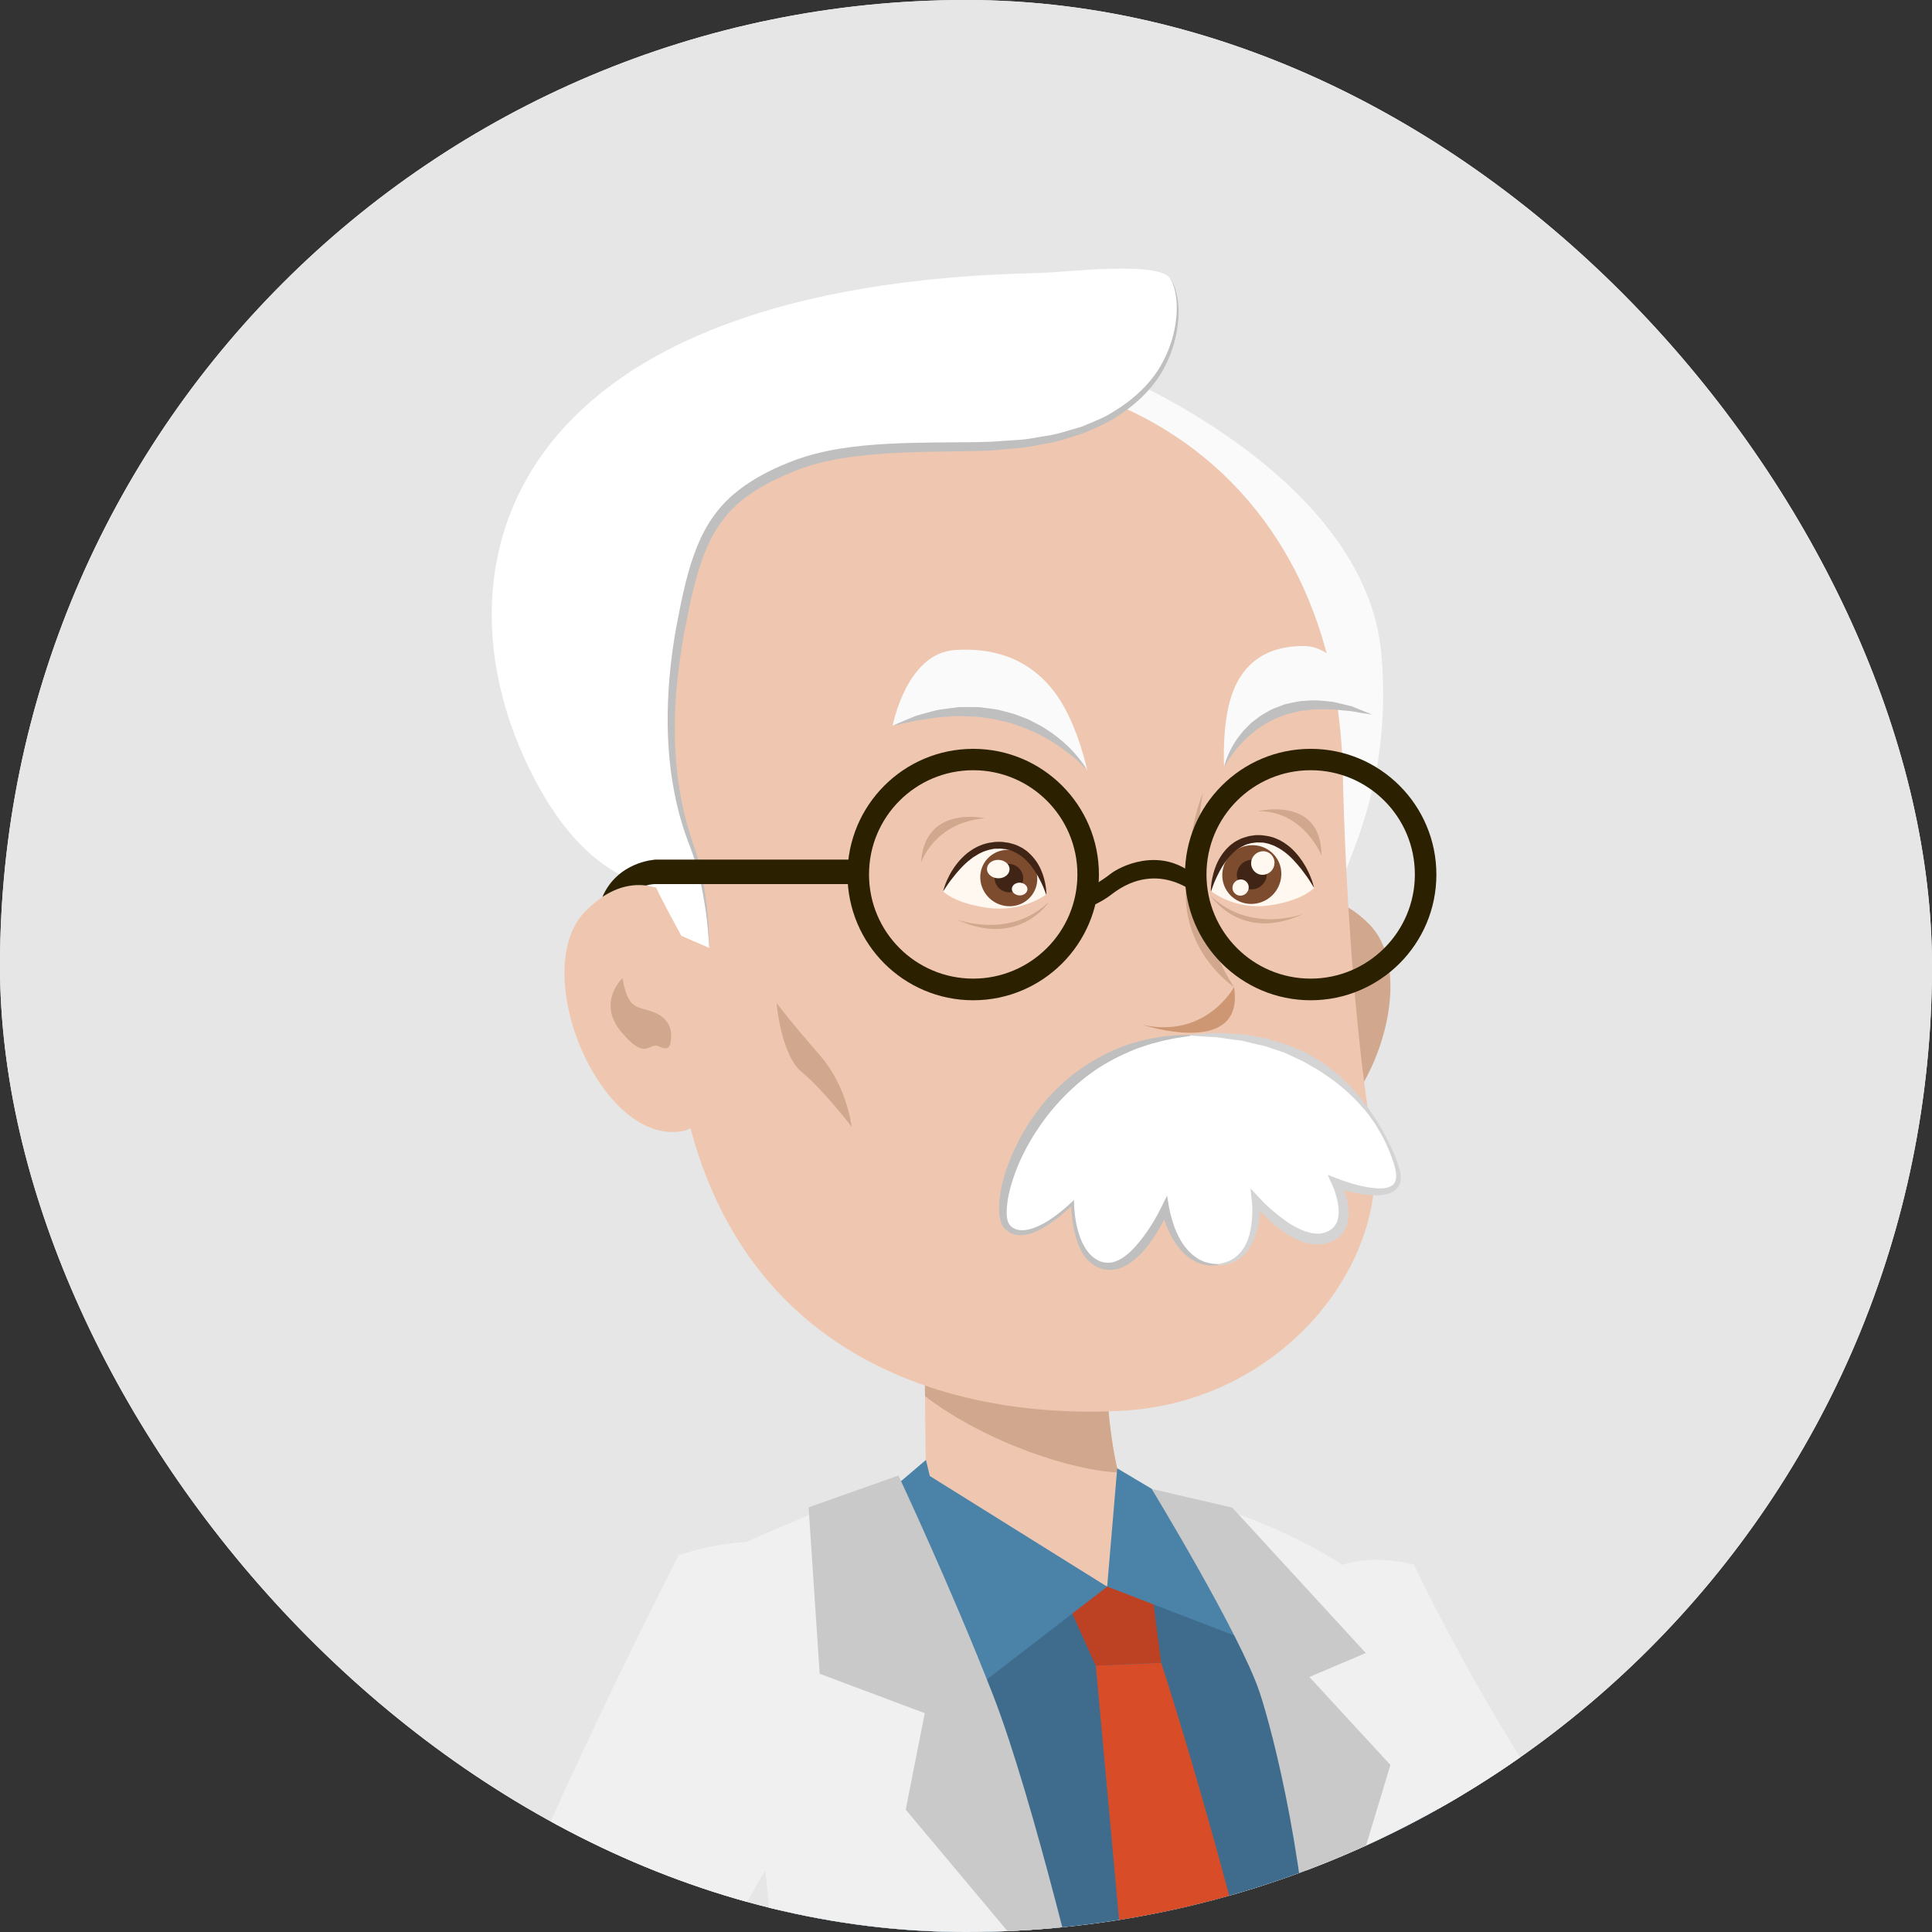 <?xml version="1.0" encoding="UTF-8"?><svg id="_レイヤー_1" xmlns="http://www.w3.org/2000/svg" xmlns:xlink="http://www.w3.org/1999/xlink" viewBox="0 0 150 150"><rect x="0" y="0" width="150" height="150" fill="#333333" stroke="none"/><defs><style>.cls-1,.cls-2{fill:#fff;}.cls-3{fill:#e6e6e6;}.cls-3,.cls-4,.cls-5,.cls-6,.cls-7,.cls-8,.cls-9,.cls-10,.cls-11,.cls-12,.cls-13,.cls-2,.cls-14,.cls-15,.cls-16,.cls-17,.cls-18,.cls-19{stroke-width:0px;}.cls-4{fill:#bd4223;}.cls-5{fill:#d1a88e;}.cls-6{fill:#402516;}.cls-7{fill:#d94c28;}.cls-8{fill:#f0f0f0;}.cls-9{fill:#4b82a8;}.cls-10{fill:#ce9774;}.cls-11{fill:#bfbfbf;}.cls-12{fill:#3f6c8c;}.cls-13{fill:#2b2000;}.cls-14{fill:#d4d4d4;}.cls-15{fill:#fafafa;}.cls-20{clip-path:url(#clippath);}.cls-16{fill:#efc7b0;}.cls-17{fill:#7d4c2f;}.cls-18{fill:#fff8f0;}.cls-19{fill:#c9c9c9;}</style><clipPath id="clippath"><rect class="cls-2" x="0" y="0" width="150" height="150" rx="75" ry="75"/></clipPath></defs><rect class="cls-1" x="0" y="0" width="150" height="150" rx="75" ry="75"/><g class="cls-20"><rect class="cls-3" width="150" height="150"/><path class="cls-8" d="m129.1,170.15c-13.8-3.22-30.67-39.19-30.67-39.19,0,0,.31-12.11,11.35-9.49,0,0,10.49,22.47,22.06,32.05,0,0,16.79-8.37,22.99-23.38l8.7,10.07s-14.24,30.34-34.43,29.95Z"/><path class="cls-12" d="m60.9,201.08c12.88,5.46,24.55,7.35,33.79,7.27l5.4-.23c12.9-1.08,21.18-5.44,21.18-5.44-1.87-49.1-15.57-79.88-15.57-79.88-9.17-8.16-40.64-10.28-48.01-1.86.81,15.47,3.02,23.12,4.08,43.34.86,16.46-.88,36.8-.88,36.8Z"/><path class="cls-16" d="m71.8,106.53l.02,1.87v.93s.12,9.39.12,9.39c5.72,2.54,11.72,5.56,14.33,5.11,3.31-.58,2.42-5.11,2.42-5.11-.44-.53-.81-1.2-1.12-1.97-.31-.74-.56-1.58-.76-2.43-.87-3.66-.93-7.79-.93-7.79h-14.08Z"/><polygon class="cls-4" points="89.14 121.33 90.15 129.09 85.07 129.32 81.93 122.33 85.97 123.17 89.14 121.33"/><path class="cls-5" d="m71.8,106.53l.02,1.87c4.88,3.72,11.68,5.81,14.99,5.92-.87-3.66-.93-7.79-.93-7.79h-14.08Z"/><path class="cls-7" d="m90.15,129.09s7.33,22.27,11.52,45.67c-1.35,7.32-3.75,14.97-3.75,14.97l-8.66-14.67-4.18-45.74,5.07-.22Z"/><polygon class="cls-9" points="85.96 123.18 96.42 127.21 90.69 116.35 86.74 114 85.96 123.18"/><path class="cls-9" d="m72.18,114.59l13.78,8.6-9.67,7.46-7.11-10.72s-.62-1.45-.96-3.46l3.67-3.12.3,1.25Z"/><path class="cls-8" d="m84.35,157.25c1.23,2.51,1.44,51.78-4,81.53,0,0-13.45-.43-23.65-5.13,0,0,5.71-61.32,2.78-87.84s-1.7-26.03-1.7-26.03l11.53-4.95s11.46,29.65,15.03,42.43Z"/><path class="cls-8" d="m52.69,120.74s15.73-5.64,15.69,9.08c0,0-15.52,26.12-18.73,33.43-3.21,7.32,3.74,37.35,6.24,40.2,0,0-6.29,5.6-13.07,2.74,0,0-10.9-33.89-7.33-46.38,3.57-12.5,17.21-39.08,17.21-39.08Z"/><path class="cls-19" d="m69.75,114.55s4.12,8.78,7.34,17.03c3.21,8.25,7.26,25.66,7.26,25.66l-14.03-16.74,1.48-7.49-8.16-3.06-.86-12.92,6.97-2.47Z"/><path class="cls-15" d="m86.66,29.05s19.38,7.91,20.59,21.73c1.04,11.98-4.1,17.89-4.22,21.5-.12,3.61-37.94-34.61-16.37-43.23Z"/><path class="cls-5" d="m98.36,71.37s3.75-3.91,7.96.4c4.56,4.66-1.22,18.4-7.65,17.06,0,0-1.4-.31-1.91-1.97-.51-1.67,1.59-15.48,1.59-15.48Z"/><path class="cls-16" d="m104.27,60.69s.32,16.19,2.29,27.67c1.66,9.7-7.1,20.5-19.41,21.17-13.64.75-32.54-4.31-34.8-29.23-1.48-16.39-6.24-39.96,9.28-48.08,16.11-8.43,42.38-.41,42.64,28.46Z"/><path class="cls-15" d="m84.41,59.81s-4.99-7.28-15.11-3.45c0,0,1.06-5.64,4.83-5.89,4.33-.29,6.66,1.7,7.95,3.55,1.63,2.35,2.33,5.79,2.33,5.79Z"/><path class="cls-11" d="m84.41,59.81s-.12-.24-.39-.61c-.28-.36-.68-.89-1.28-1.42-.28-.28-.63-.54-1-.82-.38-.25-.77-.54-1.23-.76-.22-.11-.45-.23-.68-.35-.24-.1-.48-.19-.73-.28-.49-.21-1.02-.3-1.54-.45-.53-.11-1.06-.15-1.59-.22-.53-.01-1.05,0-1.55,0-.5.07-.97.13-1.43.19-.45.07-.86.21-1.25.31-.38.1-.73.2-1.02.34-.3.12-.55.23-.77.32-.42.18-.66.29-.66.29,0,0,.26-.05.71-.15.22-.05.49-.11.8-.18.3-.08.66-.12,1.04-.18.38-.05.79-.13,1.23-.17.44-.02.9-.05,1.37-.08.47.02.96.04,1.46.06.49.08,1,.12,1.49.23.49.13.99.2,1.45.39.23.08.47.16.7.24.22.1.44.2.66.29.44.18.83.43,1.22.63.36.24.73.44,1.03.68.63.44,1.12.86,1.45,1.18.33.31.51.51.51.51Z"/><path class="cls-15" d="m95.03,59.58s2.42-7.17,11.49-4.1c0,0-2.13-5.29-5.24-5.32-3.58-.04-5.03,1.98-5.65,3.81-.79,2.31-.59,5.62-.59,5.62Z"/><path class="cls-11" d="m95.03,59.58s.1-.19.3-.5c.2-.31.51-.74.92-1.21.2-.24.45-.46.7-.71.28-.22.54-.48.87-.68.16-.1.32-.22.48-.32.17-.09.35-.18.53-.27.34-.2.74-.29,1.11-.45.39-.08.78-.21,1.18-.26.4-.02.79-.12,1.17-.11.39,0,.76,0,1.12,0,.35.04.69.07,1.01.1.63.03,1.14.18,1.52.22.37.06.58.09.58.09,0,0-.19-.09-.54-.23-.18-.07-.39-.15-.63-.25-.12-.05-.25-.1-.39-.16-.14-.04-.29-.07-.45-.11-.32-.08-.66-.16-1.03-.24-.37-.04-.77-.08-1.18-.11-.41-.03-.84.03-1.28.05-.43.05-.87.17-1.3.26-.41.18-.85.29-1.23.52-.19.11-.38.22-.57.33-.18.12-.34.26-.51.38-.35.24-.6.56-.87.82-.24.29-.47.57-.64.85-.37.55-.56,1.06-.7,1.41-.13.36-.16.57-.16.57Z"/><path class="cls-18" d="m94.03,69.19s.54-3.92,3.53-4.07,4.47,3.81,4.47,3.81c0,0-.86,1-3.52,1.37-2.66.37-4.48-1.11-4.48-1.11Z"/><path class="cls-17" d="m94.9,67.83c-.07,1.26.91,2.31,2.17,2.35,1.27.04,2.34-.95,2.41-2.21.07-1.26-.91-2.31-2.17-2.35-1.27-.04-2.34.95-2.41,2.21Z"/><path class="cls-6" d="m96.03,67.86c-.03.64.46,1.17,1.1,1.19.64.02,1.18-.48,1.22-1.11.03-.64-.46-1.17-1.1-1.19-.64-.02-1.18.48-1.22,1.11Z"/><path class="cls-18" d="m97.14,66.98c-.03.5.36.93.86.94.5.01.93-.38.95-.89.03-.5-.36-.93-.86-.94s-.93.38-.95.89Z"/><path class="cls-18" d="m95.69,68.89c-.02.35.25.64.6.65.35,0,.64-.27.66-.61.02-.35-.25-.64-.6-.65-.35,0-.64.27-.66.61Z"/><path class="cls-6" d="m94.03,69.19s.06-.16.16-.45c.1-.28.28-.68.52-1.14.25-.45.58-.98,1.07-1.42.24-.23.54-.41.86-.56.16-.08.34-.11.51-.16.18-.01.39-.07.53-.05.22,0,.45,0,.59.05.16.02.33.08.51.15.18.05.32.16.49.23.15.09.3.19.44.29.27.21.52.43.73.66.21.23.4.45.57.66.33.43.59.79.75,1.06.17.27.26.42.26.42,0,0-.12-.68-.64-1.63-.27-.47-.64-1.01-1.21-1.52-.3-.24-.63-.49-1.06-.66-.38-.18-1.01-.29-1.4-.28-.29-.02-.5.05-.76.08-.23.07-.47.13-.68.23-.2.1-.41.2-.56.33-.18.12-.32.26-.45.39-.52.55-.79,1.13-.96,1.63-.32,1.01-.29,1.69-.29,1.69Z"/><path class="cls-18" d="m81.22,69.44s-.54-3.68-3.53-3.82c-2.99-.14-4.47,3.58-4.47,3.58,0,0,.86.94,3.52,1.29s4.48-1.04,4.48-1.04Z"/><path class="cls-17" d="m80.53,68.11c.07,1.21-.87,2.22-2.09,2.25-1.22.03-2.26-.92-2.33-2.13-.07-1.21.87-2.22,2.09-2.25,1.22-.03,2.26.92,2.33,2.13Z"/><path class="cls-6" d="m79.44,68.14c.03.61-.44,1.12-1.05,1.14-.61.02-1.14-.46-1.17-1.07s.44-1.12,1.05-1.14c.61-.02,1.14.46,1.17,1.07Z"/><path class="cls-18" d="m78.38,67.45c.02.4-.35.73-.84.74-.48.01-.89-.3-.91-.69-.02-.4.35-.73.84-.74.48-.01.89.3.91.69Z"/><path class="cls-18" d="m79.77,69.01c.01.27-.24.5-.58.51-.33,0-.62-.21-.63-.48-.01-.27.24-.5.58-.51.33,0,.62.21.63.48Z"/><path class="cls-6" d="m81.22,69.44s-.06-.15-.16-.42c-.1-.27-.28-.64-.52-1.07-.25-.43-.58-.92-1.07-1.34-.24-.22-.54-.39-.86-.53-.16-.07-.34-.11-.51-.15-.18,0-.39-.06-.53-.04-.22,0-.45,0-.59.05-.16.02-.33.08-.51.14-.18.05-.32.15-.49.22-.15.09-.3.18-.44.27-.27.2-.52.41-.73.62-.21.21-.4.42-.57.62-.33.4-.59.75-.75,1-.17.25-.26.39-.26.39,0,0,.12-.64.64-1.53.27-.44.64-.95,1.21-1.42.3-.23.63-.46,1.06-.62.38-.17,1.01-.28,1.4-.27.29-.02.5.05.76.07.23.06.47.12.68.21.2.1.41.19.56.31.18.11.32.24.45.37.52.51.79,1.06.96,1.53.32.94.29,1.59.29,1.59Z"/><path class="cls-5" d="m95.81,76.63s-3.97-2.59-3.74-7.63c.22-5.04,1.32-7.43,1.32-7.43,0,0-1.79,8.74,2.42,15.06Z"/><path class="cls-10" d="m88.71,79.57s7.98,2.61,7.1-2.94c0,0-2.13,4.02-7.1,2.94Z"/><path class="cls-2" d="m92.42,80.38c11.91-.59,15.53,8.21,16.1,10.42.81,3.17-4.75,1.08-4.75,1.08,0,0,1.66,3.34-.69,4.23-2.35.89-5.54-2.87-5.54-2.87,0,0,.43,4.76-2.94,4.97-3.38.21-4.13-4.37-4.13-4.37,0,0-2.24,5-4.73,4.47-2.49-.53-2.46-4.89-2.46-4.89,0,0-3.55,3.58-5.09,1.82-1.54-1.76,2.33-14.27,14.24-14.86Z"/><path class="cls-16" d="m45.46,70.74c.45-.45.89-.82,1.31-1.1,1.24-.83,2.41-1.01,3.4-.89,1.94.23,3.25,1.59,3.25,1.59,0,0,2.1,13.81,1.59,15.48-.51,1.66-1.91,1.98-1.91,1.98-6.42,1.34-12.2-12.4-7.65-17.06Z"/><path class="cls-2" d="m92.42,80.38c11.91-.59,15.53,8.21,16.1,10.42.81,3.17-4.75,1.08-4.75,1.08,0,0,1.66,3.34-.69,4.23-2.35.89-5.54-2.87-5.54-2.87,0,0,.43,4.76-2.94,4.97-3.38.21-4.13-4.37-4.13-4.37,0,0-2.24,5-4.73,4.47-2.49-.53-2.46-4.89-2.46-4.89,0,0-3.55,3.58-5.09,1.82-1.54-1.76,2.33-14.27,14.24-14.86Z"/><path class="cls-2" d="m80.94,21.18c1.7-.03,8.68-.9,9.84.35,1.46,1.58,1.77,12.56-13.93,13.11-4.65.16-10.66-.19-15.01,1.46-2.15.82-4.28,1.92-5.76,3.69-1.55,1.85-2.25,4.26-2.78,6.62-1.43,6.35-1.91,13.14.38,19.23.71,1.89.93,3.53,1.11,4.73.18,1.2.27,3.22.27,3.22l-2.16-.93s-1.53-2.79-1.96-3.75c-5.25-1.01-8.48-6.1-10.36-10.34-6.83-15.4-.79-36.6,40.35-37.38Z"/><path class="cls-11" d="m90.78,21.53s.04.07.12.2c.04.07.09.14.14.24.03.11.07.23.12.36.16.55.28,1.41.15,2.48-.12,1.07-.47,2.36-1.23,3.65-.76,1.29-1.99,2.5-3.55,3.45-.76.52-1.67.84-2.58,1.23-.96.26-1.92.62-2.98.74-.52.08-1.04.2-1.58.25-.54.04-1.09.07-1.64.11-1.1.1-2.25.09-3.41.1-2.33.02-4.75.02-7.21.25-1.23.12-2.47.3-3.7.61-1.24.3-2.42.77-3.56,1.31-1.14.56-2.24,1.24-3.19,2.11-.95.87-1.7,1.95-2.24,3.09-1.07,2.3-1.49,4.71-1.94,7-.83,4.62-.88,9.08-.15,12.78.08.46.18.91.3,1.35.1.44.23.86.35,1.27.25.82.57,1.58.81,2.28.49,1.42.72,2.72.9,3.8.18,1.07.25,1.92.3,2.5.05.58.07.89.07.89,0,0,0-.31-.03-.89-.03-.58-.05-1.44-.2-2.52-.14-1.08-.32-2.4-.77-3.86-.49-1.45-1.01-3.05-1.3-4.89-.31-1.82-.44-3.83-.37-5.95.06-2.12.35-4.34.76-6.62.46-2.26.9-4.66,1.93-6.8.51-1.07,1.2-2.05,2.09-2.85.88-.81,1.92-1.44,3.02-1.97,1.1-.53,2.24-.99,3.41-1.28,1.18-.3,2.38-.49,3.59-.61,2.41-.25,4.82-.26,7.15-.3,1.17-.03,2.32,0,3.45-.14.56-.05,1.12-.1,1.67-.15.55-.07,1.09-.2,1.62-.29,1.07-.15,2.06-.54,3.04-.83.93-.42,1.86-.78,2.64-1.33,1.6-1.01,2.84-2.32,3.57-3.67.74-1.36,1.04-2.69,1.13-3.78.1-1.1-.08-1.96-.26-2.51-.05-.14-.1-.26-.14-.36-.05-.1-.11-.17-.15-.24-.08-.12-.13-.19-.13-.19Z"/><path class="cls-5" d="m94.03,69.58s2.36,3.64,7.19,1.36c0,0-4.08,1.59-7.19-1.36Z"/><path class="cls-5" d="m81.45,70.02s-2.36,3.64-7.19,1.36c0,0,4.08,1.59,7.19-1.36Z"/><path class="cls-5" d="m60.29,77.87s1.18,1.57,3.33,4.02c2.16,2.45,2.5,5.59,2.5,5.59,0,0-2.21-2.89-3.85-4.22-1.64-1.32-1.98-5.39-1.98-5.39Z"/><path class="cls-5" d="m102.6,66.43s-1.39-3.52-4.97-3.45c0,0,4.98-1.23,4.97,3.45Z"/><path class="cls-5" d="m71.51,66.98s1-3.12,4.97-3.45c0,0-4.71-1.08-4.97,3.45Z"/><path class="cls-11" d="m78.29,90.36c.44-1.15,1-2.26,1.68-3.3.35-.51.71-1.01,1.11-1.48.39-.48.83-.92,1.28-1.34.9-.85,1.92-1.57,3-2.16,1.08-.6,2.24-1.04,3.43-1.32.3-.08.6-.14.9-.19.3-.06.6-.11.91-.13.61-.07,1.21-.09,1.82-.09v.08c-.59.09-1.19.16-1.77.3-.29.05-.58.14-.87.21-.29.07-.58.15-.86.25-.57.18-1.12.4-1.65.65-.54.24-1.06.52-1.57.82-1.01.61-1.93,1.35-2.78,2.17-.42.41-.82.84-1.2,1.29-.38.45-.73.92-1.06,1.41-.67.97-1.23,2.01-1.68,3.1-.42,1.09-.79,2.24-.82,3.38-.01.58.05,1.08.53,1.34.43.26,1.03.18,1.57-.01.55-.2,1.06-.5,1.55-.85.48-.35.95-.73,1.38-1.14l.2-.19v.27c.03,1.04.21,2.11.64,3.05.12.23.24.45.39.65.15.2.32.39.51.52.09.08.19.14.29.18.09.06.19.11.33.14l.19.05s.09.03.07.01h.08c.11,0,.22.02.34,0,.9-.14,1.67-.91,2.3-1.7.64-.8,1.2-1.71,1.65-2.63l.43-.87.16.94c.09.5.25,1.02.42,1.52.19.49.42.98.73,1.4.07.11.16.2.25.31.08.11.17.19.27.28.18.19.4.33.62.48l.36.17c.12.06.25.07.37.11.25.09.54.08.81.11v.08c-.28,0-.55.06-.83,0-.14-.03-.29-.03-.42-.08l-.41-.14c-.25-.13-.52-.26-.74-.45-.12-.09-.23-.18-.32-.29-.1-.11-.21-.2-.29-.32-.37-.44-.66-.94-.89-1.46-.12-.26-.22-.53-.31-.8-.37.72-.79,1.41-1.3,2.06-.17.22-.36.42-.55.63-.2.2-.4.39-.64.56-.22.18-.48.32-.75.45l-.42.15-.46.06c-.15.01-.31-.02-.46-.03h-.11c-.1-.03-.08-.04-.13-.05l-.19-.07c-.12-.03-.26-.1-.39-.19-.14-.08-.27-.16-.37-.27-.23-.19-.4-.42-.55-.66-.15-.24-.27-.49-.37-.75-.35-.95-.49-1.94-.53-2.93-.38.36-.77.71-1.19,1.02-.49.36-1,.7-1.58.96-.56.24-1.27.42-1.93.1-.3-.17-.59-.4-.72-.76-.14-.36-.17-.67-.18-.99-.02-1.28.3-2.49.73-3.65Z"/><path class="cls-14" d="m94.1,80.23c.56-.07,1.13.02,1.7.04.28.02.57.02.85.06l.84.14.84.16.82.25.82.25.79.34c.26.12.53.22.78.35l.74.44c.51.28.95.65,1.4,1,.45.36.84.78,1.25,1.17.37.44.77.85,1.09,1.32.35.45.65.93.96,1.4.58.97,1.11,1.97,1.49,3.05.09.26.19.55.25.82.05.3.07.63-.06.94-.13.32-.43.55-.72.66-.3.12-.6.16-.9.18-.6.03-1.18-.04-1.74-.16-.32-.06-.63-.14-.93-.22.08.23.15.47.21.72.11.49.18,1.02.09,1.56-.08.54-.38,1.11-.86,1.45-.11.1-.24.16-.37.22l-.19.09s.01,0-.09.03h-.04s-.09.03-.09.03c-.12.03-.22.06-.36.08l-.45.02c-.29-.02-.55-.04-.81-.12-.26-.07-.5-.16-.73-.27-.46-.22-.89-.48-1.29-.78-.57-.42-1.07-.91-1.55-1.42-.02.28-.05.55-.09.83-.1.55-.25,1.1-.5,1.61-.05.13-.13.25-.21.37-.07.12-.15.24-.25.35-.1.11-.17.23-.29.31-.11.09-.22.18-.33.27l-.37.2c-.12.07-.27.09-.4.14-.13.05-.27.08-.41.08l-.41.03v-.08c.25-.07.52-.08.76-.21.12-.06.25-.09.35-.17l.32-.22c.09-.09.18-.18.27-.27.1-.08.15-.21.23-.3.08-.1.14-.21.19-.33.06-.11.12-.22.16-.35.19-.47.29-.99.33-1.51.05-.51.06-1.05,0-1.55l-.1-.96.67.72c.62.67,1.34,1.29,2.08,1.81.37.27.76.49,1.17.67.2.09.4.16.61.21.2.07.41.08.6.1.09,0,.17,0,.26,0,.1-.01.23-.05.34-.08l.09-.02h.01s.02-.01.02-.01l.13-.06c.09-.04.18-.08.25-.14.31-.21.5-.53.57-.92.08-.39.05-.83-.04-1.27-.09-.43-.23-.88-.41-1.27l-.36-.79.8.3c1.01.38,2.1.7,3.15.75.51.01,1.07-.08,1.27-.49.21-.41.05-.98-.1-1.51-.18-.52-.38-1.04-.62-1.54-.23-.51-.52-.98-.81-1.46-.32-.46-.63-.92-1.01-1.32-.35-.43-.77-.8-1.16-1.19-.42-.35-.84-.72-1.29-1.03-.46-.3-.89-.64-1.38-.89l-.71-.41c-.24-.13-.5-.23-.74-.35l-.75-.35-.78-.26-.78-.26-.81-.18-.8-.2c-.27-.06-.54-.08-.82-.12-.55-.06-1.09-.19-1.66-.2-.56-.03-1.12-.06-1.68-.11v-.08c.56-.05,1.12-.08,1.68-.11Z"/><path class="cls-5" d="m52.11,80.35c0-.71-.44-1.5-1.62-1.86-1.18-.36-1.76-.26-2.16-2.55,0,0-2.03,1.89-.07,4.21s2.09.69,2.94,1.11c.85.42.9-.2.9-.91Z"/><path class="cls-13" d="m101.76,58.14c5.39,0,9.76,4.37,9.76,9.76s-4.37,9.76-9.76,9.76-9.76-4.37-9.76-9.76,4.37-9.76,9.76-9.76Zm0,17.84c4.46,0,8.09-3.62,8.09-8.09s-3.62-8.09-8.09-8.09-8.09,3.62-8.09,8.09,3.62,8.09,8.09,8.09Z"/><path class="cls-13" d="m75.56,58.14c5.39,0,9.76,4.37,9.76,9.76s-4.37,9.76-9.76,9.76-9.76-4.37-9.76-9.76,4.37-9.76,9.76-9.76Zm0,17.84c4.46,0,8.09-3.62,8.09-8.09s-3.62-8.09-8.09-8.09-8.09,3.62-8.09,8.09,3.62,8.09,8.09,8.09Z"/><path class="cls-13" d="m93.16,69.65s-3.11-3.11-6.86-.21c0,0-.8.66-2.04,1.1l.37-1.64s.9-.51,1.6-1.06c.7-.55,3.73-2.1,6.37,0l.55,1.81Z"/><rect class="cls-13" x="50.82" y="66.75" width="15.31" height="1.9" transform="translate(116.94 135.39) rotate(180)"/><path class="cls-13" d="m46.77,69.64c1.24-.83,2.41-1.01,3.4-.89.2-.06.41-.1.65-.11v-1.89s-2.87.15-4.05,2.89Z"/><path class="cls-8" d="m101.85,157.25s8.51,36.73,9.3,79.46c0,0,10.15,1.05,19.04-2.09,0,0-7.15-87.98-24.46-112.09,0,0-5.2-4.13-13.85-6.24,0,0,11.36,20.12,9.97,40.96Z"/><path class="cls-19" d="m89.41,115.59s6.89,11.33,8.38,15.78c1.03,3.08,3.85,13.95,4.05,25.88l6.11-20.22-6.29-6.83,4.38-1.86-10.37-11.29-6.26-1.45Z"/></g></svg>